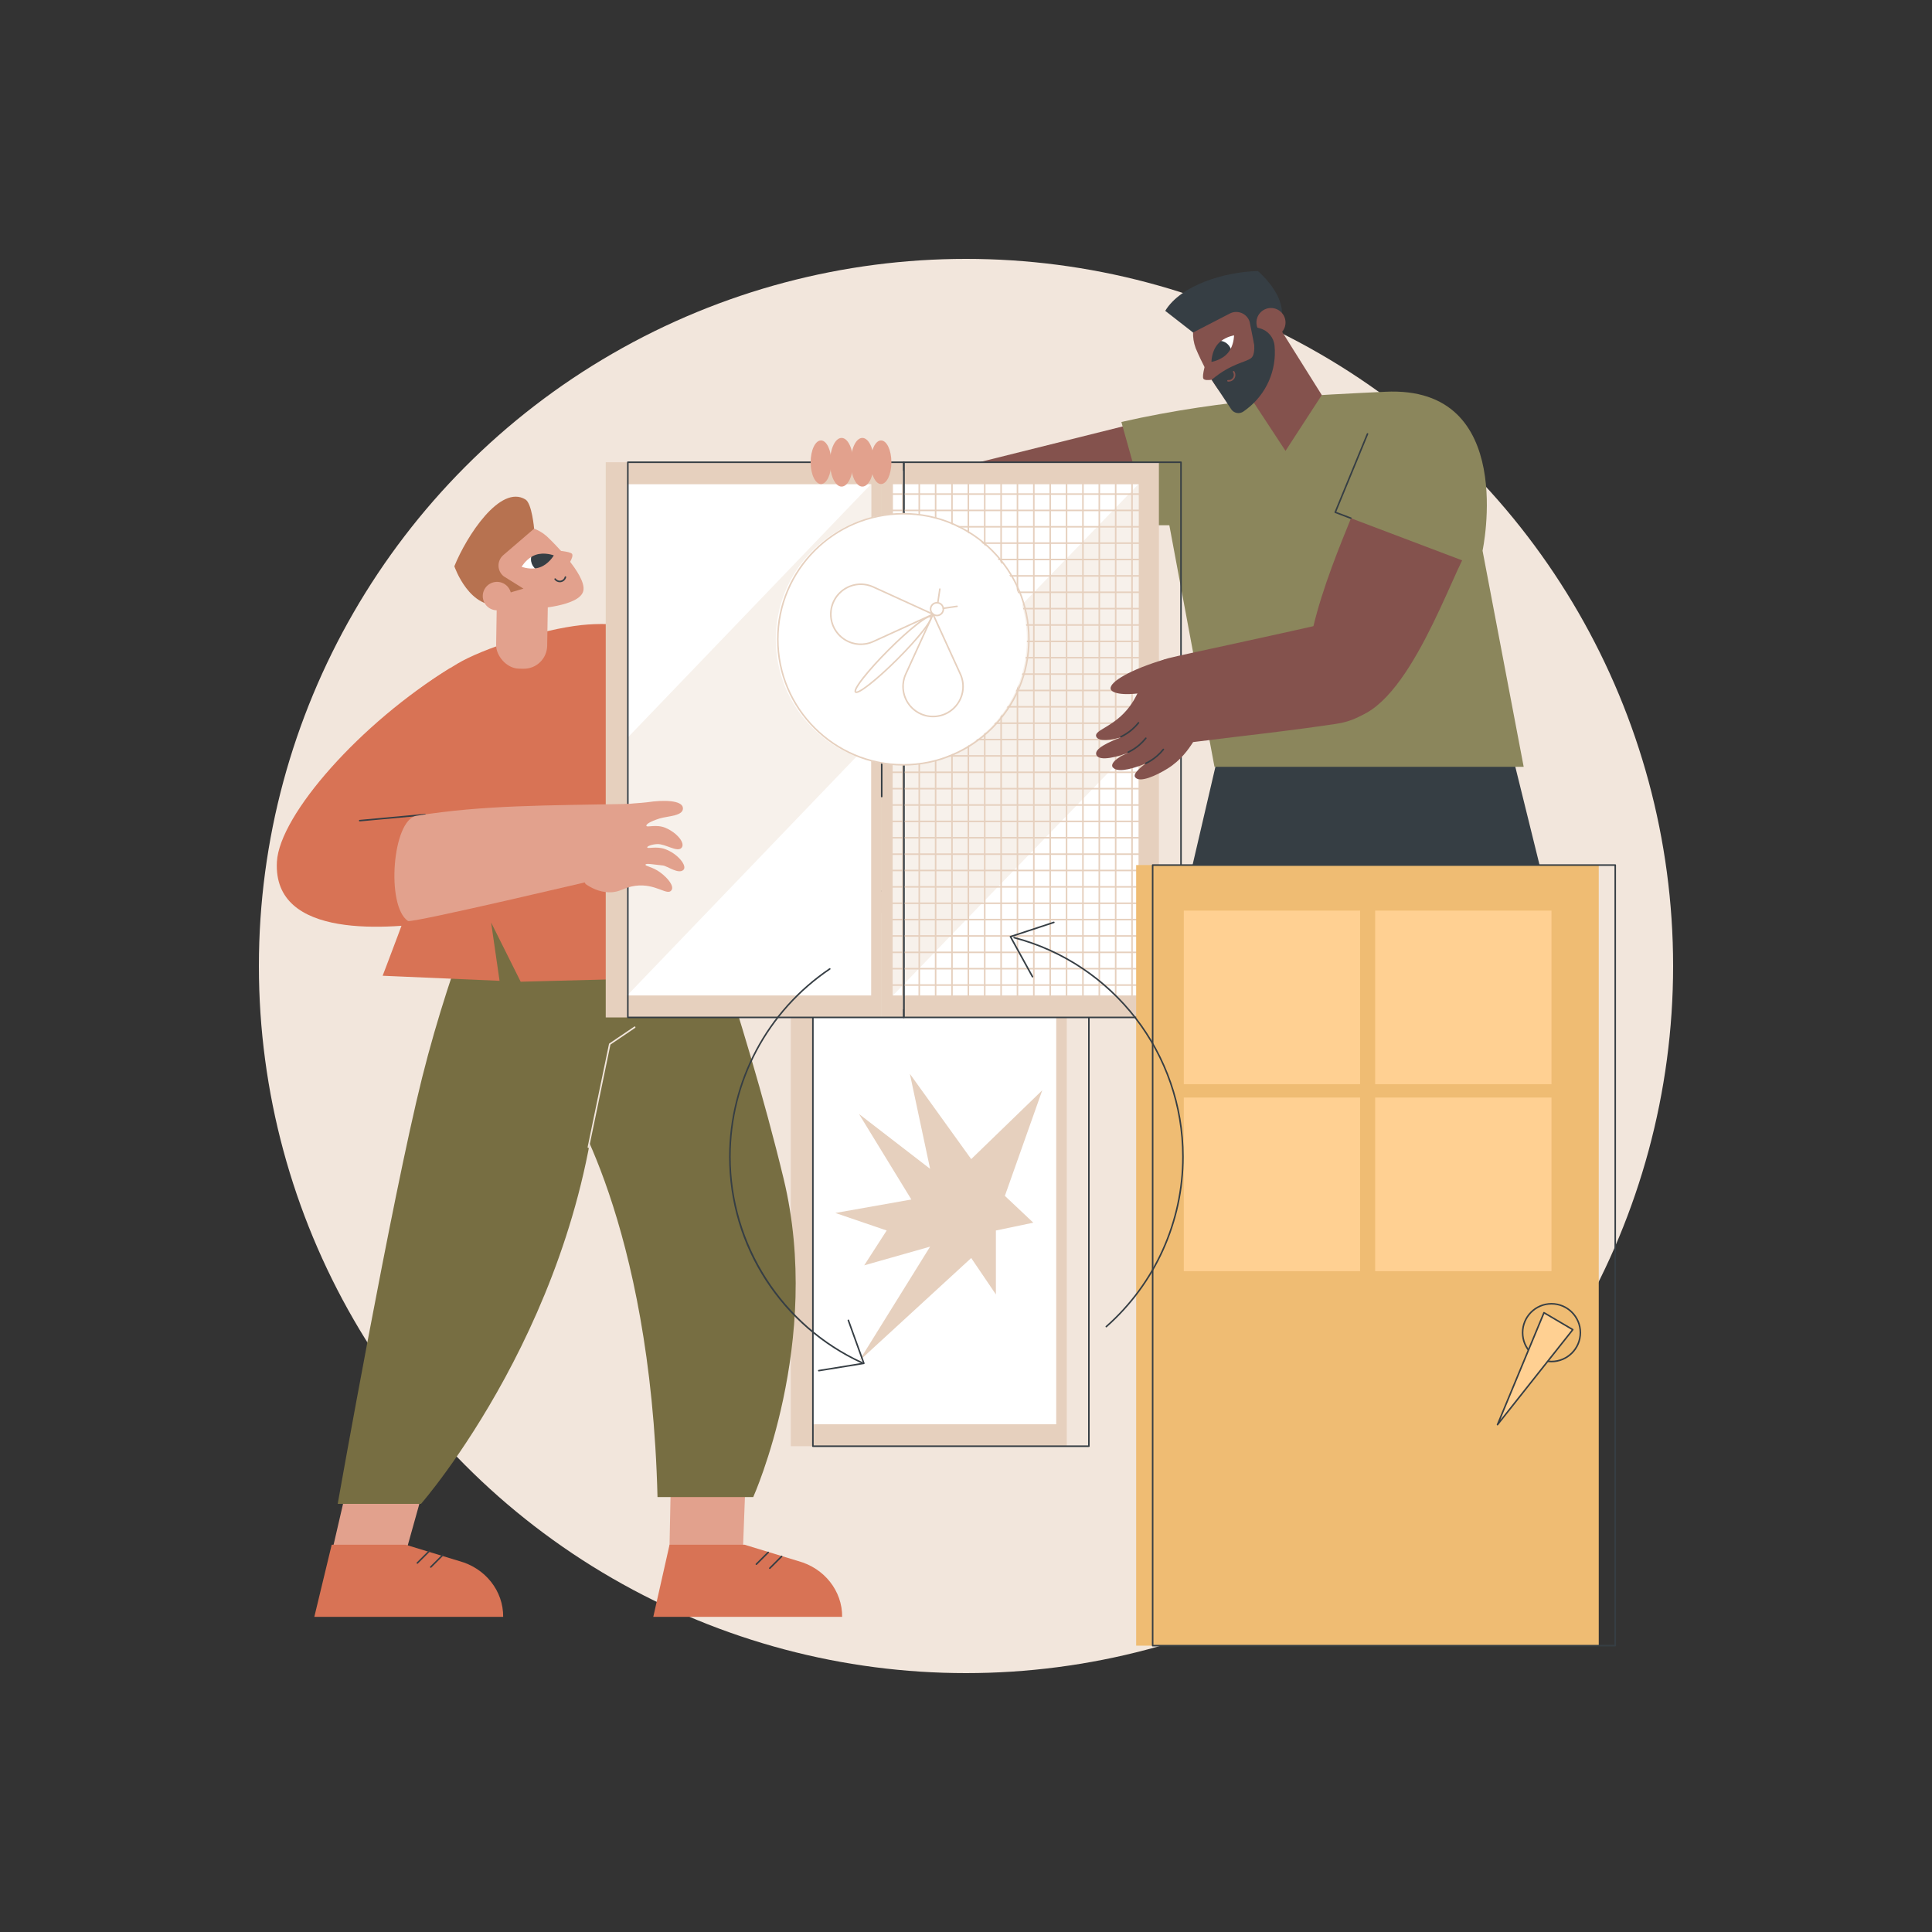 <?xml version="1.0" encoding="UTF-8"?>
<svg id="Illustration" xmlns="http://www.w3.org/2000/svg" xmlns:xlink="http://www.w3.org/1999/xlink" viewBox="0 0 2500 2500">
  <rect x="0" y="0" width="2500" height="2500" fill="#333333" stroke="none"/>
  <defs>
    <style>
      .cls-1 {
        fill: none;
      }

      .cls-2 {
        fill: #f2e6dc;
      }

      .cls-3 {
        fill: #f2e6dc;
      }

      .cls-4 {
        fill: #efbc73;
      }

      .cls-5 {
        fill: #f7f1eb;
      }

      .cls-6 {
        fill: #b77250;
      }

      .cls-7 {
        fill: #d87355;
      }

      .cls-8 {
        fill: #e2a18d;
      }

      .cls-9 {
        clip-path: url(#clippath-1);
      }

      .cls-10 {
        fill: #776e42;
      }

      .cls-11 {
        fill: #fff;
      }

      .cls-12 {
        fill: #e6d0be;
      }

      .cls-13 {
        fill: #8b865c;
      }

      .cls-14 {
        fill: #84524d;
      }

      .cls-15 {
        fill: #ffd092;
      }

      .cls-16 {
        fill: #363e44;
      }

      .cls-17 {
        clip-path: url(#clippath);
      }
    </style>
    <clipPath id="clippath">
      <path id="SVGID" class="cls-1" d="M1596.82,433.96s-13.17,2.07-21.23,11.55c-8.06,9.48-7.96,22.78-7.96,22.78,0,0,13.17-2.07,21.23-11.55,8.06-9.48,7.96-22.78,7.96-22.78Z"/>
    </clipPath>
    <clipPath id="clippath-1">
      <path id="SVGID-2" data-name="SVGID" class="cls-1" d="M674.99,733.42s6.48-11.32,17.98-15.39c11.5-4.07,23.67.65,23.67.65,0,0-6.48,11.32-17.98,15.39-11.5,4.07-23.67-.65-23.67-.65Z"/>
    </clipPath>
  </defs>
  <g id="Windows_and_doors_services" data-name="Windows and doors services">
    <circle class="cls-2" cx="1250" cy="1250" r="915"/>
    <g>
      <rect class="cls-12" x="1023.29" y="1152.99" width="357.12" height="718.41"/>
      <rect class="cls-11" x="1051.03" y="1181.43" width="315.71" height="661.53"/>
      <path class="cls-16" d="M1409,1872.4h-357.12c-.55,0-1-.45-1-1v-718.41c0-.55.45-1,1-1h357.12c.55,0,1,.45,1,1v718.41c0,.55-.45,1-1,1ZM1052.88,1870.4h355.12v-716.41h-355.12v716.41Z"/>
      <polygon class="cls-12" points="1256.74 1499.88 1177.36 1389.52 1203.55 1512.46 1111.53 1441.49 1179.29 1552.15 1080.95 1569.58 1147.35 1592.26 1118.3 1637.34 1203.55 1613.14 1111.53 1761.25 1256.74 1627.87 1288.68 1675 1288.68 1592.26 1337.09 1582.16 1300.3 1547.45 1348.7 1410.81 1256.74 1499.88"/>
    </g>
    <g>
      <g>
        <g>
          <polygon class="cls-8" points="519.25 2029.64 424.87 2028.22 452.99 1906.67 549.17 1922.68 519.25 2029.64"/>
          <g>
            <path class="cls-7" d="M651.11,2092.22h-244.39s22.5-93.32,22.5-93.32h95.74l69.24,21.1c33.93,9.18,57.22,38.74,56.91,72.23Z"/>
            <g>
              <path class="cls-16" d="M540.04,2023.51c-.26,0-.51-.1-.71-.29-.39-.39-.39-1.02,0-1.41l15.3-15.28c.39-.39,1.02-.39,1.41,0,.39.39.39,1.02,0,1.41l-15.3,15.28c-.2.2-.45.29-.71.29Z"/>
              <path class="cls-16" d="M557.43,2028.73c-.26,0-.51-.1-.71-.29-.39-.39-.39-1.02,0-1.41l15.3-15.28c.39-.39,1.02-.39,1.41,0,.39.39.39,1.02,0,1.41l-15.3,15.28c-.2.2-.45.29-.71.29Z"/>
            </g>
          </g>
        </g>
        <g>
          <polygon class="cls-8" points="959.76 2047.82 865.39 2046.41 868.3 1906.67 964.48 1922.68 959.76 2047.82"/>
          <g>
            <path class="cls-7" d="M1089.73,2092.22h-244.39s21.05-93.32,21.05-93.32h97.2l69.24,21.1c33.93,9.18,57.22,38.74,56.91,72.23Z"/>
            <g>
              <path class="cls-16" d="M978.73,2025.06c-.26,0-.51-.1-.71-.29-.39-.39-.39-1.02,0-1.41l15.3-15.28c.39-.39,1.02-.39,1.41,0,.39.39.39,1.02,0,1.41l-15.3,15.28c-.2.2-.45.29-.71.29Z"/>
              <path class="cls-16" d="M996.12,2030.27c-.26,0-.51-.1-.71-.29-.39-.39-.39-1.02,0-1.41l15.3-15.28c.39-.39,1.02-.39,1.41,0,.39.39.39,1.02,0,1.41l-15.3,15.28c-.2.19-.45.29-.71.29Z"/>
            </g>
          </g>
        </g>
        <g>
          <path class="cls-10" d="M643.89,1107.53s-58.29,129.55-97.63,286.76c-39.35,157.21-109.29,551.68-109.29,551.68h107.83s212.75-243.09,231.7-576.43l65.57-263.47-198.18,1.46Z"/>
          <path class="cls-10" d="M731.32,1419.03s110.75,160.12,119.49,518.2h123.86s90.35-200.88,39.34-411.94c-51-211.06-134.06-438.14-134.06-438.14h-132.61l-16.03,331.88Z"/>
          <path class="cls-3" d="M761.37,1485.43c-.07,0-.14,0-.2-.02-.54-.11-.89-.64-.78-1.18l27.64-133.36c.05-.26.2-.48.42-.63l32.27-21.81c.46-.31,1.08-.19,1.39.27.31.46.19,1.08-.27,1.39l-31.93,21.59-27.56,132.96c-.1.47-.51.8-.98.8Z"/>
        </g>
      </g>
      <g>
        <g>
          <path class="cls-7" d="M873.7,818.85c-29.74-6.35-77.67-14.69-121.23-10-50.77,5.47-127.53,30.24-160.63,49.97-74,44.11-103.37,82.29-103.37,82.29l59.58,178.13c-18.27,53.06-52.91,143.37-52.91,143.37l151.29,6.57-10.92-75.45,38.25,76.61,265.8-6.98-37.46-276.93,142.19-39.51s-118.43-116.92-170.6-128.07Z"/>
          <g>
            <path class="cls-7" d="M897.82,1033.98s62.87,46.27,110.9,31.31c48.03-14.96,57.43-49.39,54.48-70.24-2.95-20.85-81.12-155.19-201.27-180.05,0,0-11.33,152.8,35.89,218.98Z"/>
            <path class="cls-16" d="M899.11,1034.14s-.01,0-.02,0c-.55,0-.99-.46-.98-1.02l.33-19.44c0-.55.48-.99,1.02-.98.55,0,.99.46.98,1.02l-.33,19.44c0,.55-.46.98-1,.98Z"/>
          </g>
          <g>
            <path class="cls-7" d="M573.31,1191.8c-68.92,10.65-220.49,24.74-214.99-76.61,3.3-60.87,108.64-179.97,224.27-250.74l10.18,171.41-19.45,155.94Z"/>
            <path class="cls-16" d="M465.46,1062.92c-.51,0-.95-.39-1-.91-.05-.55.35-1.04.9-1.09l84.53-7.77c.56-.05,1.04.35,1.09.9.05.55-.35,1.04-.9,1.09l-84.53,7.77s-.06,0-.09,0Z"/>
          </g>
        </g>
        <g>
          <polygon class="cls-16" points="1951.24 953.46 1992.83 1121.92 1542.55 1121.92 1581.76 953.46 1951.24 953.46"/>
          <g>
            <polygon class="cls-14" points="1351.62 688.12 1540.34 675.79 1531.91 532.07 1268.74 597.7 1351.62 688.12"/>
            <g>
              <path class="cls-13" d="M1918.41,712.63s45.95-214.21-125.86-205.69c-82.86,4.11-205.34,8.12-341.5,39.09l37.45,133.67h24.62s58.42,312.59,58.42,312.59h400.11l-53.23-279.66Z"/>
              <path class="cls-16" d="M1748.2,671.63c-.12,0-.24-.02-.36-.07l-20.4-7.75c-.25-.1-.46-.29-.56-.54-.11-.25-.11-.53,0-.78l41.74-101.39c.21-.51.8-.75,1.31-.54.51.21.75.79.54,1.31l-41.35,100.44,19.44,7.38c.52.2.78.77.58,1.29-.15.4-.53.65-.93.65Z"/>
            </g>
            <g>
              <rect class="cls-12" x="783.82" y="598.15" width="357.12" height="718.41"/>
              <rect class="cls-11" x="811.56" y="626.59" width="315.71" height="661.53"/>
              <rect class="cls-12" x="1140.93" y="598.15" width="358.68" height="718.41"/>
              <rect class="cls-11" x="1155.45" y="626.59" width="317.82" height="661.53"/>
              <polygon class="cls-5" points="1127.27 959.27 811.56 1288.12 811.56 955.17 1127.27 626.32 1127.27 959.27"/>
              <polygon class="cls-5" points="1473.28 959.27 1155.45 1288.12 1155.45 955.17 1473.28 626.32 1473.28 959.27"/>
              <path class="cls-16" d="M1169.53,1317.56h-357.12c-.55,0-1-.45-1-1v-718.41c0-.55.45-1,1-1h357.12c.55,0,1,.45,1,1v718.41c0,.55-.45,1-1,1ZM813.42,1315.56h355.12v-716.41h-355.12v716.41Z"/>
              <g>
                <path class="cls-12" d="M1491.03,640.3h-340.4c-.55,0-1-.45-1-1s.45-1,1-1h340.4c.55,0,1,.45,1,1s-.45,1-1,1Z"/>
                <path class="cls-12" d="M1491.03,661.48h-340.4c-.55,0-1-.45-1-1s.45-1,1-1h340.4c.55,0,1,.45,1,1s-.45,1-1,1Z"/>
                <path class="cls-12" d="M1491.03,682.65h-340.4c-.55,0-1-.45-1-1s.45-1,1-1h340.4c.55,0,1,.45,1,1s-.45,1-1,1Z"/>
                <path class="cls-12" d="M1491.03,703.83h-340.4c-.55,0-1-.45-1-1s.45-1,1-1h340.4c.55,0,1,.45,1,1s-.45,1-1,1Z"/>
                <path class="cls-12" d="M1491.03,725.01h-340.4c-.55,0-1-.45-1-1s.45-1,1-1h340.4c.55,0,1,.45,1,1s-.45,1-1,1Z"/>
                <path class="cls-12" d="M1491.03,746.19h-340.4c-.55,0-1-.45-1-1s.45-1,1-1h340.4c.55,0,1,.45,1,1s-.45,1-1,1Z"/>
                <path class="cls-12" d="M1491.03,767.37h-340.4c-.55,0-1-.45-1-1s.45-1,1-1h340.4c.55,0,1,.45,1,1s-.45,1-1,1Z"/>
                <path class="cls-12" d="M1491.03,788.55h-340.4c-.55,0-1-.45-1-1s.45-1,1-1h340.4c.55,0,1,.45,1,1s-.45,1-1,1Z"/>
                <path class="cls-12" d="M1491.03,809.73h-340.4c-.55,0-1-.45-1-1s.45-1,1-1h340.4c.55,0,1,.45,1,1s-.45,1-1,1Z"/>
                <path class="cls-12" d="M1491.03,830.91h-340.4c-.55,0-1-.45-1-1s.45-1,1-1h340.4c.55,0,1,.45,1,1s-.45,1-1,1Z"/>
                <path class="cls-12" d="M1491.03,852.09h-340.4c-.55,0-1-.45-1-1s.45-1,1-1h340.4c.55,0,1,.45,1,1s-.45,1-1,1Z"/>
                <path class="cls-12" d="M1491.03,873.27h-340.4c-.55,0-1-.45-1-1s.45-1,1-1h340.4c.55,0,1,.45,1,1s-.45,1-1,1Z"/>
                <path class="cls-12" d="M1491.03,894.44h-340.4c-.55,0-1-.45-1-1s.45-1,1-1h340.4c.55,0,1,.45,1,1s-.45,1-1,1Z"/>
                <path class="cls-12" d="M1491.03,915.62h-340.4c-.55,0-1-.45-1-1s.45-1,1-1h340.4c.55,0,1,.45,1,1s-.45,1-1,1Z"/>
                <path class="cls-12" d="M1491.03,936.8h-340.4c-.55,0-1-.45-1-1s.45-1,1-1h340.4c.55,0,1,.45,1,1s-.45,1-1,1Z"/>
                <path class="cls-12" d="M1491.03,957.98h-340.4c-.55,0-1-.45-1-1s.45-1,1-1h340.4c.55,0,1,.45,1,1s-.45,1-1,1Z"/>
                <path class="cls-12" d="M1491.03,979.16h-340.4c-.55,0-1-.45-1-1s.45-1,1-1h340.4c.55,0,1,.45,1,1s-.45,1-1,1Z"/>
                <path class="cls-12" d="M1491.03,1000.34h-340.4c-.55,0-1-.45-1-1s.45-1,1-1h340.4c.55,0,1,.45,1,1s-.45,1-1,1Z"/>
                <path class="cls-12" d="M1491.03,1021.52h-340.4c-.55,0-1-.45-1-1s.45-1,1-1h340.4c.55,0,1,.45,1,1s-.45,1-1,1Z"/>
                <path class="cls-12" d="M1491.03,1042.7h-340.4c-.55,0-1-.45-1-1s.45-1,1-1h340.4c.55,0,1,.45,1,1s-.45,1-1,1Z"/>
                <path class="cls-12" d="M1491.03,1063.88h-340.4c-.55,0-1-.45-1-1s.45-1,1-1h340.4c.55,0,1,.45,1,1s-.45,1-1,1Z"/>
                <path class="cls-12" d="M1491.03,1085.06h-340.4c-.55,0-1-.45-1-1s.45-1,1-1h340.4c.55,0,1,.45,1,1s-.45,1-1,1Z"/>
                <path class="cls-12" d="M1491.03,1106.24h-340.4c-.55,0-1-.45-1-1s.45-1,1-1h340.4c.55,0,1,.45,1,1s-.45,1-1,1Z"/>
                <path class="cls-12" d="M1491.03,1127.41h-340.4c-.55,0-1-.45-1-1s.45-1,1-1h340.4c.55,0,1,.45,1,1s-.45,1-1,1Z"/>
                <path class="cls-12" d="M1491.03,1148.59h-340.4c-.55,0-1-.45-1-1s.45-1,1-1h340.4c.55,0,1,.45,1,1s-.45,1-1,1Z"/>
                <path class="cls-12" d="M1491.03,1169.77h-340.4c-.55,0-1-.45-1-1s.45-1,1-1h340.4c.55,0,1,.45,1,1s-.45,1-1,1Z"/>
                <path class="cls-12" d="M1491.03,1190.95h-340.4c-.55,0-1-.45-1-1s.45-1,1-1h340.4c.55,0,1,.45,1,1s-.45,1-1,1Z"/>
                <path class="cls-12" d="M1491.03,1212.13h-340.4c-.55,0-1-.45-1-1s.45-1,1-1h340.4c.55,0,1,.45,1,1s-.45,1-1,1Z"/>
                <path class="cls-12" d="M1491.03,1233.31h-340.4c-.55,0-1-.45-1-1s.45-1,1-1h340.4c.55,0,1,.45,1,1s-.45,1-1,1Z"/>
                <path class="cls-12" d="M1491.03,1254.49h-340.4c-.55,0-1-.45-1-1s.45-1,1-1h340.4c.55,0,1,.45,1,1s-.45,1-1,1Z"/>
                <path class="cls-12" d="M1491.03,1275.67h-340.4c-.55,0-1-.45-1-1s.45-1,1-1h340.4c.55,0,1,.45,1,1s-.45,1-1,1Z"/>
                <path class="cls-12" d="M1168.34,1306.05c-.55,0-1-.45-1-1v-694.95c0-.55.45-1,1-1s1,.45,1,1v694.95c0,.55-.45,1-1,1Z"/>
                <path class="cls-12" d="M1189.52,1306.05c-.55,0-1-.45-1-1v-694.95c0-.55.45-1,1-1s1,.45,1,1v694.95c0,.55-.45,1-1,1Z"/>
                <path class="cls-12" d="M1210.7,1306.05c-.55,0-1-.45-1-1v-694.95c0-.55.45-1,1-1s1,.45,1,1v694.95c0,.55-.45,1-1,1Z"/>
                <path class="cls-12" d="M1231.88,1306.05c-.55,0-1-.45-1-1v-694.95c0-.55.45-1,1-1s1,.45,1,1v694.95c0,.55-.45,1-1,1Z"/>
                <path class="cls-12" d="M1253.06,1306.05c-.55,0-1-.45-1-1v-694.95c0-.55.45-1,1-1s1,.45,1,1v694.95c0,.55-.45,1-1,1Z"/>
                <path class="cls-12" d="M1274.24,1306.05c-.55,0-1-.45-1-1v-694.95c0-.55.45-1,1-1s1,.45,1,1v694.95c0,.55-.45,1-1,1Z"/>
                <path class="cls-12" d="M1295.42,1306.05c-.55,0-1-.45-1-1v-694.95c0-.55.45-1,1-1s1,.45,1,1v694.95c0,.55-.45,1-1,1Z"/>
                <path class="cls-12" d="M1316.59,1306.05c-.55,0-1-.45-1-1v-694.95c0-.55.45-1,1-1s1,.45,1,1v694.95c0,.55-.45,1-1,1Z"/>
                <path class="cls-12" d="M1337.77,1306.05c-.55,0-1-.45-1-1v-694.95c0-.55.45-1,1-1s1,.45,1,1v694.95c0,.55-.45,1-1,1Z"/>
                <path class="cls-12" d="M1358.95,1306.05c-.55,0-1-.45-1-1v-694.95c0-.55.45-1,1-1s1,.45,1,1v694.95c0,.55-.45,1-1,1Z"/>
                <path class="cls-12" d="M1380.13,1306.05c-.55,0-1-.45-1-1v-694.95c0-.55.45-1,1-1s1,.45,1,1v694.95c0,.55-.45,1-1,1Z"/>
                <path class="cls-12" d="M1401.31,1306.05c-.55,0-1-.45-1-1v-694.95c0-.55.45-1,1-1s1,.45,1,1v694.95c0,.55-.45,1-1,1Z"/>
                <path class="cls-12" d="M1422.49,1306.05c-.55,0-1-.45-1-1v-694.95c0-.55.45-1,1-1s1,.45,1,1v694.95c0,.55-.45,1-1,1Z"/>
                <path class="cls-12" d="M1443.67,1306.05c-.55,0-1-.45-1-1v-694.95c0-.55.45-1,1-1s1,.45,1,1v694.95c0,.55-.45,1-1,1Z"/>
                <path class="cls-12" d="M1464.85,1306.05c-.55,0-1-.45-1-1v-694.95c0-.55.45-1,1-1s1,.45,1,1v694.95c0,.55-.45,1-1,1Z"/>
              </g>
              <path class="cls-16" d="M1528.21,1317.56h-358.68c-.55,0-1-.45-1-1v-718.41c0-.55.45-1,1-1h358.68c.55,0,1,.45,1,1v718.41c0,.55-.45,1-1,1ZM1170.53,1315.56h356.68v-716.41h-356.68v716.41Z"/>
              <path class="cls-16" d="M1140.93,1031.73c-.55,0-1-.45-1-1v-111.73c0-.55.45-1,1-1s1,.45,1,1v111.73c0,.55-.45,1-1,1Z"/>
            </g>
            <g>
              <path class="cls-14" d="M1757.24,797.1s0,0,0,0c-126.03,29.18-216.01,47.47-243.56,54.2-2.89.71-7.98,1.93-13.93,5.25-22.04,12.3-20.42,33.69-37.67,57.18-19.58,26.64-45.73,30.59-43.73,38.79,1.39,5.7,11.67,6.98,31.89,1.77,0,0,0,0,0,0-14.91,5.73-34.79,14.37-31.59,22.58,4.2,9.28,28.75,1.86,43.38-3.36-17.71,6.31-25.23,14.95-22.31,19.09,4.61,6.51,19.48,4.8,42.56-4.45,0,0,0,0,0,0-14.15,10.83-15.96,15.56-12.48,18.58,6.35,5.52,25.19-2.44,40.75-12.02,17.53-10.79,27.37-25.22,33.35-34.46,0,0,0,0,0,0,90.39-11.31,112.49-12.91,185.29-23.63,82.72-12.18,92.77-110.51,28.05-139.51Z"/>
              <path class="cls-14" d="M1482.93,895.86c-32.33,5.34-45.13.43-45.81-4.71-1.15-8.64,24.58-24.47,70.84-38.21-5.9,12.58-19.13,30.33-25.03,42.91Z"/>
              <g>
                <path class="cls-16" d="M1450.46,954.35c-.37,0-.73-.21-.9-.57-.24-.5-.03-1.1.47-1.33,5.16-2.46,9.95-5.59,14.25-9.29,2.96-2.55,5.7-5.4,8.15-8.47.34-.43.97-.5,1.41-.16.43.34.5.97.16,1.41-2.52,3.16-5.35,6.1-8.41,8.73-4.43,3.82-9.37,7.05-14.69,9.59-.14.07-.29.1-.43.1Z"/>
                <path class="cls-16" d="M1459.92,974.31c-.37,0-.73-.21-.9-.57-.24-.5-.03-1.1.47-1.33,5.16-2.46,9.95-5.59,14.25-9.29,2.96-2.55,5.7-5.4,8.15-8.47.34-.43.97-.5,1.41-.16.43.34.5.97.16,1.41-2.53,3.16-5.35,6.1-8.41,8.73-4.43,3.82-9.37,7.05-14.69,9.59-.14.07-.29.1-.43.1Z"/>
                <path class="cls-16" d="M1482.62,988.78c-.37,0-.73-.21-.9-.57-.24-.5-.03-1.1.47-1.33,5.16-2.46,9.95-5.59,14.25-9.29,2.96-2.56,5.7-5.4,8.15-8.47.34-.43.97-.5,1.41-.16.43.34.5.97.16,1.41-2.52,3.16-5.35,6.1-8.41,8.73-4.43,3.82-9.37,7.05-14.69,9.59-.14.07-.29.1-.43.1Z"/>
              </g>
              <path class="cls-14" d="M1891.98,725.09c-30.93,64-93.07,234.59-172.75,201.08-65.91-27.72,2.39-190.01,28.97-255.54,47.93,18.15,95.85,36.31,143.78,54.46Z"/>
            </g>
          </g>
          <g>
            <path class="cls-14" d="M1663.45,583.44l46.94-72.25-72.33-115.37c-7.04-12.71-28.88,6.05-41.63,13.07-12.75,7.03-15.69,46.68-8.65,59.4l75.67,115.16Z"/>
            <g>
              <path class="cls-14" d="M1597.43,521.25c21.14,3.43,45.48-52.2,45.48-52.2l4.43-61.46c-13.28-26.98-45.97-38.12-73.02-24.87-27.05,13.24-38.21,45.85-24.94,72.83,0,0,26.51,62.21,48.04,65.71Z"/>
              <path class="cls-14" d="M1561.33,465.63s-6.67,21.08-4.08,24.51c3.1,4.1,19.76-.63,19.76-.63,0,0-16.03-23.66-15.68-23.88Z"/>
              <g>
                <path class="cls-11" d="M1596.82,433.96s-8.95,1.41-16.61,7.22c-1.63,1.24,11.36,11.91,12.35,10,4.33-8.4,4.27-17.22,4.27-17.22Z"/>
                <g class="cls-17">
                  <path class="cls-16" d="M1579.63,441.09c-8.92-1.21-17.13,5.02-18.35,13.91-1.21,8.9,5.03,17.09,13.95,18.3,8.92,1.21,17.13-5.02,18.35-13.91,1.22-8.9-5.03-17.09-13.95-18.3Z"/>
                </g>
              </g>
              <path class="cls-16" d="M1627.74,350.77s48.76,40.19,24.49,77.35l-13.33-2.53-15.9,20.82-5.94-29.91c-3.37-10.94-15.93-16.07-26.02-10.63l-47.22,24.41-36.01-28.06c20.23-33.41,77.28-50.62,119.94-51.45Z"/>
              <path class="cls-14" d="M1656.94,403.13c7.86,6.78,8.73,18.63,1.94,26.47-6.79,7.84-18.68,8.71-26.54,1.93-7.87-6.78-8.73-18.63-1.94-26.47,6.79-7.84,18.68-8.71,26.54-1.93Z"/>
              <path class="cls-16" d="M1567.93,491.42l25.25,38.12c3.52,5.31,10.75,6.61,15.92,2.88,1.3-.94,2.7-1.97,4.16-3.08,25.42-19.31,39.05-50.35,36-82.08-1.02-10.63-8.52-19.52-18.84-22.36l-3.4-.93-5.75,8.38s5.24,25.09-2.23,30.94c-7.47,5.85-26.25,6.98-51.12,28.13Z"/>
              <path class="cls-14" d="M1589.91,493.82c-.33,0-.67-.02-1-.06-.55-.06-.94-.56-.88-1.11.06-.55.55-.94,1.11-.88,2.61.3,5.16-.95,6.5-3.18,1.29-2.15,1.23-4.9-.14-7.02-.3-.46-.17-1.08.29-1.38.46-.3,1.08-.17,1.38.29,1.79,2.75,1.86,6.34.18,9.14-1.57,2.62-4.41,4.19-7.44,4.19Z"/>
            </g>
          </g>
        </g>
        <g>
          <path class="cls-8" d="M837.75,1038.09c-14.15,2.13-74.39,1.59-87.46,26.4-13.16,24.98-6.74,55.42,7.59,79.64.11.03.23.07.34.1,6.43,4.42,16.74,10.04,29.69,10.39,14.76.4,18.81-6.43,34.46-8.42,26.41-3.36,41.01,13.49,46.49,5.82,3.76-5.26-4.31-15.45-14.11-22.82-10.06-7.57-19.78-8.23-19.48-10.27.33-2.24,10.11-.29,22.51,1.01,5.76.61,20.5,11.98,26.7,5.54,4.95-5.13-7.4-20.79-23.79-26.72-11.6-4.2-22.84.01-23.19-2.21-.26-1.66,6.5-4.01,12.92-4.3,10.6-.49,25.81,10.99,31.4,4.95,5.48-5.91-5.54-19.4-20.27-25.8-12.42-5.4-24.73-.11-25.18-2.87-.32-1.94,4.7-5.44,16.93-9.36,10.2-3.26,32.13-3.07,30.33-14.2-1.51-9.36-24.52-10.11-45.89-6.89Z"/>
          <path class="cls-8" d="M538.94,1055.58c-31.18,5.07-39.77,116.75-11.04,136.17,4.67,3.16,248.66-54.59,248.66-54.59l36.11-96.88c-103.18,2.03-187.9,1.34-273.73,15.3Z"/>
        </g>
        <g>
          <ellipse class="cls-8" cx="1115.91" cy="598.15" rx="14.94" ry="31.49"/>
          <ellipse class="cls-8" cx="1089" cy="598.15" rx="14.94" ry="31.49"/>
          <ellipse class="cls-8" cx="1062.35" cy="598.15" rx="13.38" ry="28.22"/>
          <ellipse class="cls-8" cx="1140.08" cy="598.15" rx="13.38" ry="28.22"/>
        </g>
      </g>
      <g>
        <rect class="cls-8" x="642.78" y="698.91" width="66.06" height="166.45" rx="30.21" ry="30.21" transform="translate(12.56 -10.68) rotate(.91)"/>
        <g>
          <path class="cls-8" d="M754.87,764.35c-4.2,20.52-63.71,23.41-63.71,23.41l-57.93-17.34c-20.14-21.53-19-55.29,2.55-75.41,21.55-20.12,55.35-18.98,75.49,2.55,0,0,47.87,45.88,43.6,66.78Z"/>
          <path class="cls-8" d="M716.38,712s21.66,1.24,23.91,4.8c2.68,4.26-7.45,17.84-7.45,17.84,0,0-16.14-22.89-16.46-22.65Z"/>
          <g>
            <path class="cls-11" d="M674.99,733.42s4.4-7.69,12.4-12.68c1.7-1.06,6.98,14.53,4.89,14.77-9.21,1.04-17.29-2.09-17.29-2.09Z"/>
            <g class="cls-9">
              <path class="cls-16" d="M687.5,720.18c1.99-8.57,10.56-13.92,19.14-11.93,8.58,1.99,13.93,10.55,11.94,19.12-1.99,8.58-10.56,13.92-19.14,11.93-8.58-1.98-13.93-10.55-11.95-19.12Z"/>
            </g>
          </g>
          <path class="cls-6" d="M587.92,732.73s19.93,58.57,62.46,49.31l2.31-13.07,24.63-7.29-25.38-15.84c-8.86-6.89-9.21-20.15-.71-27.49l39.92-34.27s-2.81-32.59-11.2-37.75c-32.63-20.06-76.44,47.69-92.02,86.4Z"/>
          <path class="cls-8" d="M625.81,777.64c3.48,9.55,14.06,14.47,23.62,10.99,9.56-3.48,14.48-14.04,11-23.59-3.48-9.55-14.06-14.47-23.62-10.99-9.56,3.48-14.48,14.04-11,23.59Z"/>
          <path class="cls-16" d="M724.43,753.42c-2.67,0-5.27-1.28-6.88-3.48-.33-.44-.23-1.07.21-1.4.45-.33,1.07-.23,1.4.21,1.46,1.99,3.97,2.99,6.38,2.57,2.5-.44,4.53-2.34,5.16-4.82.14-.54.68-.86,1.21-.72.54.14.86.68.72,1.21-.82,3.24-3.47,5.71-6.75,6.29-.48.09-.97.13-1.45.13Z"/>
        </g>
      </g>
    </g>
    <g>
      <rect class="cls-4" x="1470.2" y="1119.37" width="598.58" height="1010.11"/>
      <path class="cls-16" d="M2090.11,2130.49h-598.58c-.55,0-1-.45-1-1v-1010.11c0-.55.45-1,1-1h598.58c.55,0,1,.45,1,1v1010.11c0,.55-.45,1-1,1ZM1492.53,2128.49h596.58v-1008.11h-596.58v1008.11Z"/>
      <rect class="cls-15" x="1531.83" y="1178.3" width="228.14" height="224.66"/>
      <rect class="cls-15" x="1779.47" y="1178.3" width="228.14" height="224.66"/>
      <rect class="cls-15" x="1531.83" y="1420.23" width="228.14" height="224.66"/>
      <rect class="cls-15" x="1779.47" y="1420.23" width="228.14" height="224.66"/>
      <path class="cls-16" d="M2007.61,1762.81c-21.15,0-38.36-17.21-38.36-38.36s17.21-38.36,38.36-38.36,38.37,17.21,38.37,38.36-17.21,38.36-38.37,38.36ZM2007.61,1688.08c-20.05,0-36.36,16.31-36.36,36.36s16.31,36.36,36.36,36.36,36.37-16.31,36.37-36.36-16.31-36.36-36.37-36.36Z"/>
      <polygon class="cls-15" points="1997.91 1698.64 2035.17 1720.56 1937.76 1843.51 1997.91 1698.64"/>
      <path class="cls-16" d="M1937.76,1844.51c-.17,0-.35-.04-.51-.14-.43-.25-.61-.78-.42-1.25l60.15-144.87c.11-.27.33-.47.61-.56.28-.09.58-.06.82.09l37.26,21.92c.25.15.42.39.48.68.05.28-.02.58-.2.8l-97.41,122.94c-.2.25-.49.38-.79.38ZM1998.39,1700.08l-56.95,137.17,92.24-116.41-35.28-20.76Z"/>
    </g>
    <g>
      <circle class="cls-11" cx="1166.35" cy="827.21" r="162.47" transform="translate(-243.31 1067.02) rotate(-45)"/>
      <path class="cls-12" d="M1168.95,990.68c-90.14,0-163.47-73.33-163.47-163.47s73.33-163.47,163.47-163.47,163.47,73.33,163.47,163.47-73.33,163.47-163.47,163.47ZM1168.95,665.74c-89.03,0-161.47,72.43-161.47,161.47s72.43,161.47,161.47,161.47,161.47-72.43,161.47-161.47-72.43-161.47-161.47-161.47Z"/>
      <g>
        <path class="cls-12" d="M1113.86,834.69c-7.5,0-14.96-2.14-21.51-6.35-11.45-7.36-18.29-19.88-18.29-33.5s6.84-26.14,18.29-33.5c11.45-7.36,25.68-8.38,38.07-2.73l77.37,35.32c.36.16.58.52.58.91s-.23.75-.58.91l-77.37,35.32c-5.3,2.42-10.94,3.62-16.56,3.62ZM1113.86,757.01c-7.12,0-14.21,2.03-20.43,6.03-10.88,6.99-17.37,18.88-17.37,31.81s6.49,24.82,17.37,31.81c10.88,6.99,24.39,7.96,36.16,2.59l75.38-34.41-75.38-34.41c-5.04-2.3-10.39-3.44-15.73-3.44Z"/>
        <path class="cls-12" d="M1207.37,928.16c-13.61,0-26.14-6.84-33.5-18.29-7.36-11.45-8.38-25.68-2.73-38.07l35.32-77.37c.16-.36.52-.58.91-.58s.75.23.91.58l35.32,77.37c5.65,12.38,4.63,26.62-2.73,38.07-7.36,11.45-19.88,18.29-33.5,18.29ZM1207.37,797.26l-34.41,75.38c-5.37,11.76-4.4,25.28,2.59,36.15,6.99,10.88,18.88,17.37,31.81,17.37s24.82-6.49,31.81-17.37c6.99-10.88,7.96-24.39,2.59-36.16l-34.41-75.38Z"/>
        <path class="cls-12" d="M1108.02,896.81c-.99,0-1.39-.41-1.66-.68-.83-.83-3.05-3.05,10.04-19.71,8.11-10.32,19.75-23.18,32.78-36.21,13.02-13.03,25.88-24.67,36.21-32.78,16.67-13.09,18.88-10.88,19.71-10.04.83.83,3.05,3.05-10.04,19.71-8.11,10.32-19.75,23.18-32.78,36.21-13.02,13.03-25.88,24.67-36.21,32.78-11.31,8.89-15.96,10.72-18.05,10.72ZM1203.32,798.75c-1.06,0-4.85.96-16.69,10.27-10.26,8.06-23.06,19.65-36.03,32.62-12.97,12.97-24.56,25.77-32.62,36.03-11.67,14.85-10.22,17.04-10.2,17.06.02.02,2.21,1.47,17.06-10.2,10.26-8.06,23.06-19.65,36.03-32.62,12.97-12.97,24.56-25.77,32.62-36.03,11.67-14.85,10.22-17.04,10.2-17.06,0,0-.1-.07-.37-.07Z"/>
        <path class="cls-12" d="M1212.41,797.47c-2.37,0-4.74-.9-6.54-2.71-1.75-1.75-2.71-4.07-2.71-6.55s.96-4.8,2.71-6.55c3.61-3.61,9.48-3.61,13.09,0,1.75,1.75,2.71,4.07,2.71,6.55s-.96,4.8-2.71,6.55c-1.8,1.8-4.17,2.71-6.55,2.71ZM1212.41,780.96c-1.86,0-3.72.71-5.13,2.12-1.37,1.37-2.12,3.19-2.12,5.13s.75,3.76,2.12,5.13c2.83,2.83,7.43,2.83,10.26,0,1.37-1.37,2.13-3.19,2.13-5.13s-.75-3.76-2.13-5.13c-1.42-1.41-3.27-2.12-5.13-2.12Z"/>
        <path class="cls-12" d="M1213.51,781.05s-.1,0-.15-.01c-.55-.08-.92-.59-.84-1.14l2.63-17.75c.08-.55.59-.92,1.14-.84.55.08.92.59.84,1.14l-2.63,17.75c-.07.5-.5.85-.99.85Z"/>
        <path class="cls-12" d="M1220.66,788.2c-.49,0-.91-.36-.99-.85-.08-.55.3-1.05.84-1.14l17.75-2.63c.55-.08,1.06.3,1.14.84.08.55-.3,1.05-.84,1.14l-17.75,2.63s-.1.01-.15.01Z"/>
      </g>
    </g>
    <g>
      <g>
        <path class="cls-16" d="M1431.56,1717.62c-.28,0-.55-.11-.75-.34-.37-.41-.33-1.05.09-1.41,62.81-55.47,98.83-135.31,98.83-219.04,0-132.7-89.52-248.9-217.71-282.57-.53-.14-.85-.69-.71-1.22.14-.53.68-.85,1.22-.71,129.06,33.9,219.2,150.89,219.2,284.5,0,84.31-36.27,164.69-99.51,220.54-.19.17-.43.25-.66.25Z"/>
        <path class="cls-16" d="M1336.02,1264.83c-.35,0-.7-.19-.88-.52l-28.5-51.78c-.14-.26-.16-.57-.05-.85.11-.28.34-.49.62-.58l56.14-18.49c.52-.17,1.09.11,1.26.64.17.52-.11,1.09-.64,1.26l-54.99,18.11,27.92,50.72c.27.48.09,1.09-.39,1.36-.15.08-.32.12-.48.12Z"/>
      </g>
      <g>
        <path class="cls-16" d="M1115.18,1764.26c-.14,0-.28-.03-.42-.09-50.4-23.2-93.13-60.07-123.56-106.64-31.23-47.79-47.73-103.35-47.73-160.69,0-97.86,48.48-189.04,129.68-243.9.46-.31,1.08-.19,1.39.27.31.46.19,1.08-.27,1.39-80.65,54.49-128.8,145.05-128.8,242.24,0,113.73,66.78,217.95,170.13,265.52.5.23.72.82.49,1.33-.17.37-.53.58-.91.58Z"/>
        <path class="cls-16" d="M1059.48,1774.61c-.48,0-.91-.35-.99-.84-.09-.55.28-1.06.83-1.15l57.15-9.28-19.63-54.47c-.19-.52.08-1.09.6-1.28.51-.19,1.09.08,1.28.6l20.04,55.6c.1.28.07.59-.08.85-.15.26-.41.43-.7.48l-58.34,9.47c-.05,0-.11.01-.16.01Z"/>
      </g>
    </g>
  </g>
</svg>